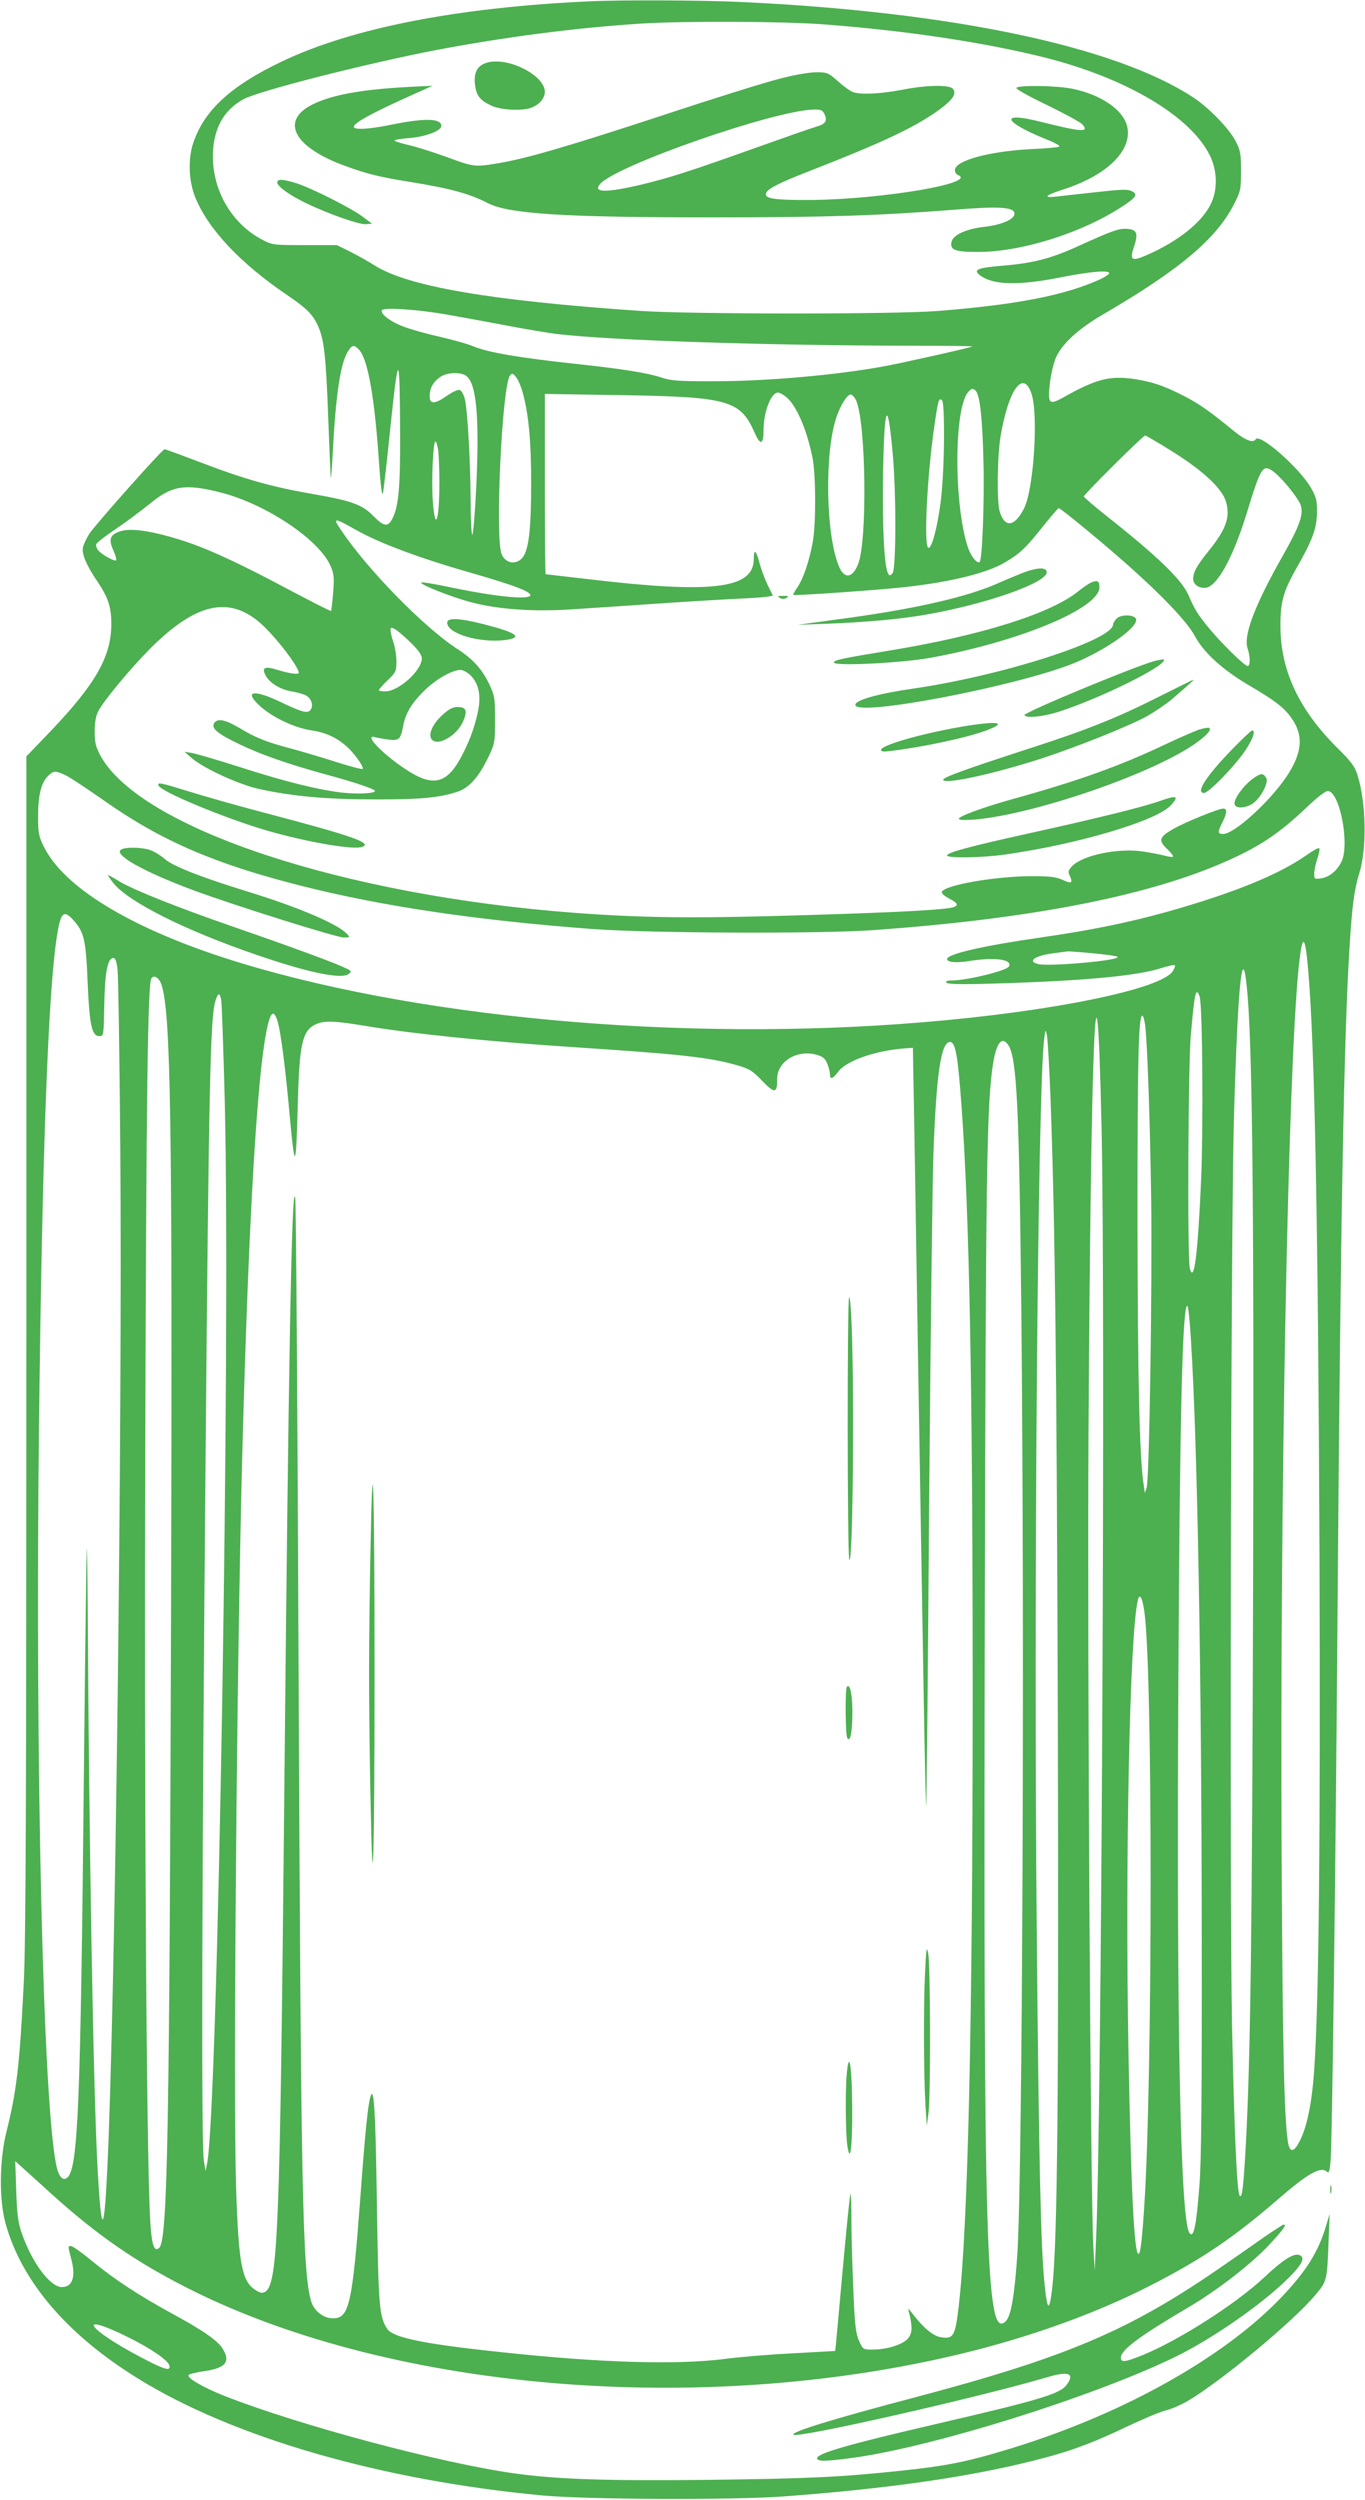 <?xml version="1.0" standalone="no"?>
<!DOCTYPE svg PUBLIC "-//W3C//DTD SVG 20010904//EN"
 "http://www.w3.org/TR/2001/REC-SVG-20010904/DTD/svg10.dtd">
<svg version="1.0" xmlns="http://www.w3.org/2000/svg"
 width="699pt" height="1280pt" viewBox="0 0 699 1280"
 preserveAspectRatio="xMidYMid meet">
<g transform="translate(0,1280) scale(0.1,-0.1)"
fill="#4caf50" stroke="none">
<path d="M3015 12793 c-675 -31 -1214 -137 -1572 -308 -260 -124 -397 -249
-453 -416 -28 -80 -24 -195 9 -277 65 -163 230 -339 469 -501 103 -70 134
-101 161 -161 31 -70 40 -151 52 -475 6 -165 12 -301 13 -303 2 -1 6 57 10
130 15 293 39 454 76 516 23 37 32 39 58 12 46 -49 80 -241 103 -580 8 -117
15 -174 20 -155 4 17 22 176 40 355 40 379 46 371 48 -55 1 -268 -8 -364 -37
-425 -24 -50 -44 -49 -100 8 -56 58 -111 78 -307 112 -214 37 -352 76 -587
166 -92 35 -171 64 -175 64 -12 0 -352 -383 -385 -432 -15 -24 -30 -55 -33
-70 -8 -33 18 -94 75 -177 54 -81 70 -129 70 -215 0 -168 -80 -308 -316 -555
l-119 -124 0 -3011 c0 -2279 -3 -3072 -13 -3261 -21 -429 -37 -563 -90 -774
-35 -142 -37 -344 -4 -464 82 -297 314 -569 675 -793 489 -304 1251 -524 2077
-601 233 -21 964 -24 1230 -5 527 39 945 98 1281 183 175 43 302 89 476 173
87 41 179 80 205 85 25 6 74 27 107 46 171 100 545 410 656 544 61 72 61 71
69 291 l5 125 -18 -60 c-39 -133 -101 -232 -228 -366 -303 -318 -839 -614
-1429 -788 -190 -57 -295 -77 -509 -100 -317 -34 -489 -42 -1005 -48 -511 -6
-768 3 -985 33 -374 52 -1095 244 -1481 395 -113 44 -201 96 -188 109 5 5 40
14 77 19 113 16 139 48 97 116 -25 41 -103 95 -260 180 -165 90 -294 174 -408
268 -52 43 -100 77 -108 77 -17 0 -17 3 1 -67 24 -91 6 -143 -48 -143 -61 0
-156 129 -207 280 -18 52 -23 96 -27 215 l-5 150 23 -21 c13 -12 85 -76 159
-144 241 -217 436 -352 710 -490 1060 -533 2690 -658 4038 -310 318 83 623
195 877 325 265 135 429 245 661 446 154 133 219 170 251 138 8 -8 13 9 17 62
8 108 25 1414 36 2894 15 1927 32 2859 61 3320 13 209 24 291 50 375 39 126
35 359 -9 500 -14 46 -31 69 -108 145 -192 192 -286 392 -287 615 -1 127 14
181 82 301 82 143 104 204 105 284 1 60 -3 78 -29 124 -56 101 -264 285 -285
252 -12 -21 -52 -6 -110 41 -127 104 -180 141 -260 182 -102 52 -162 72 -256
86 -124 17 -192 -1 -361 -96 -72 -40 -79 -31 -66 80 6 48 20 104 33 131 33 69
116 144 240 216 393 229 582 389 671 567 32 63 34 73 34 167 0 91 -3 105 -29
155 -34 64 -137 170 -217 222 -398 261 -1237 438 -2319 488 -193 9 -618 11
-775 3z m1206 -118 c421 -32 819 -92 1131 -170 418 -106 747 -301 845 -504 37
-77 39 -174 3 -246 -46 -95 -170 -193 -332 -263 -72 -31 -84 -24 -62 41 24 72
17 91 -33 95 -44 3 -73 -7 -258 -91 -131 -60 -228 -85 -377 -97 -134 -11 -157
-21 -119 -50 67 -50 195 -53 413 -10 151 30 248 38 248 21 0 -5 -19 -18 -42
-29 -179 -83 -429 -132 -833 -164 -218 -18 -1275 -17 -1525 0 -770 53 -1189
125 -1360 232 -36 23 -94 55 -130 73 l-65 32 -165 0 c-161 0 -166 1 -218 28
-153 81 -251 246 -252 424 0 139 53 239 157 295 78 43 634 184 988 252 348 66
714 114 1045 135 219 14 731 12 941 -4z m-1936 -1485 c66 -12 201 -36 300 -55
99 -19 218 -39 265 -45 277 -33 1079 -59 1809 -60 178 0 322 -2 320 -4 -5 -5
-347 -82 -449 -101 -243 -45 -600 -77 -875 -77 -185 0 -217 2 -271 20 -66 22
-195 43 -419 67 -315 34 -470 61 -547 94 -26 11 -99 31 -163 46 -64 14 -146
37 -184 51 -71 26 -126 68 -115 86 10 15 179 4 329 -22z m97 -311 c57 -31 74
-203 57 -567 -7 -144 -16 -257 -21 -250 -4 7 -8 85 -8 173 -1 206 -16 472 -30
523 -5 22 -17 42 -25 45 -8 4 -37 -9 -64 -28 -66 -46 -91 -46 -91 -2 1 41 19
73 56 98 32 21 94 25 126 8z m293 -83 c31 -108 45 -249 45 -466 0 -220 -10
-321 -35 -371 -28 -53 -93 -51 -116 3 -35 83 2 866 43 916 10 12 15 11 30 -8
10 -12 25 -45 33 -74z m2607 -11 c36 -107 12 -489 -38 -588 -48 -95 -99 -102
-125 -15 -15 51 -12 292 6 391 41 236 115 335 157 212z m-284 12 c20 -24 33
-141 38 -352 6 -202 -6 -508 -19 -522 -13 -12 -46 30 -61 76 -72 220 -71 710
2 794 18 20 26 21 40 4z m-974 -28 c53 -41 108 -168 137 -314 17 -88 18 -336
1 -430 -17 -95 -48 -187 -78 -231 -14 -20 -23 -38 -22 -40 6 -5 442 25 581 41
228 26 406 70 497 122 80 46 112 76 193 178 44 55 83 101 88 103 5 2 104 -77
221 -176 255 -215 431 -392 478 -481 45 -83 140 -170 276 -250 133 -78 178
-113 215 -164 66 -91 59 -180 -22 -302 -88 -131 -269 -295 -325 -295 -29 0
-30 9 -4 60 24 48 25 70 4 70 -24 0 -191 -68 -252 -102 -76 -43 -82 -61 -36
-104 20 -19 34 -37 31 -40 -3 -3 -22 -1 -43 5 -22 6 -71 15 -110 21 -127 20
-311 -19 -364 -75 -20 -22 -22 -28 -11 -51 16 -36 8 -40 -40 -18 -34 15 -65
18 -163 18 -190 -2 -443 -47 -453 -81 -3 -7 14 -21 36 -33 44 -22 51 -34 26
-44 -37 -14 -276 -27 -775 -42 -561 -17 -813 -14 -1165 12 -1186 89 -2226 433
-2430 804 -25 47 -30 66 -30 125 0 48 6 81 19 105 29 55 163 216 261 315 235
237 407 277 570 133 74 -65 195 -222 195 -253 0 -10 -46 -4 -105 14 -67 21
-85 15 -67 -23 18 -40 75 -76 135 -86 30 -5 65 -15 76 -22 27 -16 37 -53 21
-73 -16 -19 -41 -13 -156 42 -141 67 -189 54 -97 -27 64 -56 174 -107 255
-119 72 -10 130 -36 181 -81 41 -35 92 -108 84 -117 -4 -3 -64 13 -134 35 -71
23 -173 53 -228 68 -129 34 -185 56 -266 105 -74 44 -115 53 -132 27 -17 -26
15 -54 128 -108 107 -52 247 -101 428 -151 157 -42 267 -79 267 -89 0 -13 -89
-17 -170 -8 -125 15 -290 56 -517 129 -119 38 -232 71 -252 74 l-36 6 35 -31
c60 -53 245 -138 348 -160 169 -37 345 -53 587 -53 232 -1 333 8 427 39 60 20
108 73 157 174 35 73 36 78 36 195 0 114 -2 123 -31 185 -36 74 -82 125 -157
174 -170 108 -463 407 -600 611 -45 66 -38 66 74 3 117 -67 325 -145 584 -219
231 -66 321 -101 310 -119 -14 -22 -192 -3 -423 46 -67 14 -128 24 -134 22
-19 -7 158 -77 260 -103 134 -35 317 -48 509 -35 87 6 289 19 448 30 160 11
346 22 415 25 69 3 135 8 147 11 l21 4 -28 57 c-15 32 -33 81 -40 108 -18 69
-30 78 -30 23 0 -154 -214 -179 -859 -102 -112 13 -205 24 -207 24 -2 0 -4
208 -4 461 l0 462 383 -6 c560 -9 618 -25 693 -196 28 -63 44 -57 44 16 0 94
38 193 74 193 7 0 25 -9 40 -21z m361 -21 c50 -121 57 -719 9 -837 -28 -71
-70 -77 -97 -13 -69 160 -76 592 -12 771 21 60 54 111 71 111 8 0 21 -15 29
-32z m449 -206 c-1 -120 -8 -245 -18 -320 -17 -127 -44 -227 -61 -227 -26 0
-8 368 31 633 18 123 22 138 38 122 7 -7 11 -75 10 -208z m-263 -60 c19 -198
18 -594 0 -616 -12 -15 -16 -15 -23 -3 -20 36 -30 235 -26 503 6 365 23 404
49 116z m1433 6 c161 -101 256 -191 275 -259 21 -78 0 -138 -89 -249 -62 -77
-80 -110 -80 -144 0 -27 25 -46 59 -46 60 0 142 146 215 381 72 236 82 251
131 219 42 -28 133 -138 146 -177 15 -47 -6 -107 -93 -260 -144 -254 -202
-409 -179 -474 14 -41 14 -89 0 -89 -16 0 -142 124 -203 200 -53 65 -69 91
-100 163 -34 78 -155 196 -413 400 -68 54 -123 101 -123 105 0 10 303 312 314
312 5 0 68 -37 140 -82z m-3760 6 c3 -26 6 -99 6 -163 0 -202 -22 -262 -34
-91 -7 107 2 300 14 300 4 0 10 -21 14 -46z m-1116 -215 c231 -58 504 -240
564 -375 18 -42 20 -59 14 -138 -4 -50 -9 -92 -11 -94 -2 -2 -89 42 -195 98
-274 146 -424 216 -558 260 -151 49 -266 68 -322 51 -56 -17 -66 -40 -40 -98
11 -25 18 -49 15 -52 -8 -7 -70 27 -91 50 -9 10 -14 25 -11 33 3 8 48 43 99
77 51 34 128 92 172 127 115 96 181 107 364 61z m974 -768 c41 -40 58 -65 58
-82 0 -62 -119 -169 -187 -169 -18 0 -33 3 -33 7 0 3 20 26 45 50 42 40 45 46
45 97 0 29 -7 73 -15 96 -8 23 -15 51 -15 62 0 16 3 17 22 7 12 -6 48 -37 80
-68z m308 -169 c40 -41 53 -98 40 -172 -14 -75 -39 -149 -78 -226 -81 -161
-152 -179 -302 -78 -119 80 -211 179 -147 159 12 -3 43 -9 69 -12 52 -6 60 2
73 72 11 61 42 114 106 177 58 58 144 108 187 108 13 0 36 -13 52 -28z m-2075
-511 c22 -10 114 -71 205 -135 288 -202 564 -321 1005 -432 415 -105 903 -177
1495 -221 295 -21 1159 -25 1435 -5 784 56 1375 169 1774 339 194 83 296 150
443 290 51 49 95 83 107 83 62 0 115 -279 69 -365 -24 -46 -61 -75 -102 -82
-35 -5 -36 -4 -36 24 0 16 7 51 16 77 9 26 13 50 10 53 -4 4 -33 -12 -65 -35
-144 -101 -375 -195 -720 -292 -195 -54 -385 -93 -642 -130 -294 -42 -479 -85
-479 -110 0 -17 44 -21 110 -11 133 22 228 9 206 -28 -14 -22 -216 -71 -292
-71 -24 0 -33 -4 -28 -11 5 -8 71 -10 238 -5 454 13 737 39 858 78 37 12 70
19 74 16 3 -4 -2 -17 -11 -31 -60 -92 -622 -207 -1280 -261 -1245 -104 -2634
25 -3577 330 -491 160 -823 364 -924 570 -26 53 -29 69 -29 154 0 108 16 172
50 206 29 29 38 29 90 5z m37 -738 c59 -64 68 -102 77 -328 9 -213 22 -270 59
-270 23 0 23 1 26 160 3 167 17 240 46 240 11 0 17 -17 22 -60 4 -33 10 -445
14 -915 11 -1444 -26 -4395 -67 -5233 -16 -335 -30 -334 -49 3 -22 396 -45
1718 -51 2915 -1 154 -3 273 -5 265 -1 -8 -8 -505 -14 -1105 -17 -1746 -30
-2070 -86 -2115 -21 -18 -43 5 -54 56 -69 299 -111 2058 -90 3820 16 1356 46
2187 91 2478 19 123 34 139 81 89z m6327 -259 c34 -394 51 -1315 58 -2999 5
-1456 -3 -2301 -28 -2645 -11 -156 -36 -278 -72 -350 -31 -62 -53 -64 -62 -5
-19 132 -27 469 -32 1479 -9 1847 33 4016 88 4539 18 172 32 166 48 -19z
m-1100 85 c64 -6 120 -14 124 -18 19 -18 -350 -51 -407 -37 -57 14 -17 43 77
55 34 5 69 9 76 10 8 0 67 -4 130 -10z m790 -220 c25 -309 33 -1146 28 -2994
-5 -1785 -13 -2426 -37 -2880 -12 -220 -19 -280 -31 -268 -15 15 -28 312 -40
878 -13 677 -6 4094 10 4650 21 710 45 923 70 614z m-5562 59 c48 -146 56
-698 49 -3193 -8 -2673 -18 -3231 -60 -3273 -26 -27 -40 14 -47 142 -19 334
-31 2205 -25 4006 5 1765 13 2321 31 2350 13 21 40 5 52 -32z m5317 -65 c14
-59 18 -666 7 -928 -17 -387 -36 -539 -58 -460 -13 48 -9 1030 5 1195 15 172
22 220 32 220 4 0 11 -12 14 -27z m-5011 -15 c3 -18 11 -251 18 -518 30 -1246
-35 -5137 -90 -5435 l-8 -40 -9 50 c-14 76 -10 1487 9 3630 16 1852 24 2209
48 2303 14 50 25 54 32 10z m286 -99 c17 -49 41 -229 65 -496 26 -284 32 -275
41 67 8 304 23 373 91 405 44 21 96 19 269 -10 236 -39 624 -78 1030 -105 567
-37 715 -53 855 -93 67 -19 81 -27 133 -81 65 -67 77 -65 77 11 0 88 101 150
200 123 33 -9 44 -18 56 -45 8 -19 14 -44 14 -55 0 -29 15 -25 41 11 40 57
188 109 339 121 l45 3 2 -135 c2 -74 12 -695 23 -1380 30 -1820 39 -2363 43
-2366 2 -2 9 693 15 1544 7 851 17 1660 22 1797 15 410 39 570 85 570 28 0 40
-69 59 -330 40 -554 57 -1442 57 -2995 0 -1696 -24 -2746 -72 -3152 -18 -151
-27 -166 -95 -154 -38 8 -87 49 -142 121 -22 29 -23 29 -17 5 19 -76 17 -106
-6 -134 -28 -31 -108 -56 -182 -56 -47 0 -48 1 -68 45 -17 38 -22 81 -29 258
-5 116 -10 277 -10 356 0 79 -2 142 -5 139 -3 -3 -21 -185 -41 -404 -20 -219
-36 -400 -37 -401 -1 0 -99 -6 -217 -12 -118 -6 -276 -19 -350 -29 -242 -31
-633 -20 -1135 34 -402 42 -562 75 -592 120 -41 63 -45 110 -53 644 -7 474
-15 606 -33 545 -13 -42 -28 -191 -52 -520 -41 -545 -57 -615 -140 -615 -49 0
-97 38 -112 88 -44 155 -52 565 -64 3232 -5 1301 -13 2388 -17 2415 -18 113
-35 -850 -57 -3130 -21 -2165 -32 -2428 -97 -2469 -14 -8 -24 -7 -45 6 -74 44
-91 128 -104 528 -15 476 3 2654 31 3725 29 1109 69 1846 115 2141 23 143 42
176 64 113z m4222 -554 c20 -904 0 -5092 -28 -5685 l-7 -165 -7 120 c-15 258
-31 3047 -25 4150 12 2057 41 2742 67 1580z m223 528 c11 -86 25 -480 31 -888
6 -427 -9 -1430 -23 -1480 l-9 -30 -6 40 c-22 134 -31 549 -32 1365 0 825 5
1040 25 1040 4 0 10 -21 14 -47z m-484 -388 c23 -647 31 -1325 37 -3185 5
-1900 -2 -2628 -27 -2879 -15 -139 -26 -140 -40 -5 -20 186 -30 609 -41 1829
-16 1680 5 4247 37 4545 7 61 8 63 15 30 4 -19 13 -170 19 -335z m-216 283
c43 -67 55 -313 66 -1353 17 -1665 6 -4410 -20 -4830 -14 -213 -32 -321 -59
-349 -102 -102 -115 340 -108 3646 5 2184 10 2533 37 2755 17 138 48 186 84
131z m935 -1513 c33 -531 54 -1700 55 -3040 1 -832 -2 -1162 -12 -1285 -16
-212 -30 -275 -52 -241 -45 73 -65 1056 -56 2771 7 1385 21 1999 47 1973 4 -4
13 -85 18 -178z m-239 -1386 c43 -296 43 -2367 0 -3039 -12 -185 -20 -250 -30
-250 -22 0 -38 328 -51 1020 -18 989 6 2160 48 2328 9 37 23 12 33 -59z
m-5205 -3715 c119 -59 208 -120 213 -147 6 -29 -26 -20 -147 44 -279 147 -335
236 -66 103z"/>
<path d="M2493 12479 c-48 -14 -67 -49 -61 -109 6 -59 26 -85 87 -112 49 -22
158 -27 203 -9 41 16 68 48 68 81 0 85 -191 181 -297 149z"/>
<path d="M3985 12395 c-71 -18 -337 -101 -590 -185 -485 -159 -693 -220 -839
-245 -124 -21 -130 -20 -263 29 -65 24 -153 52 -195 62 -43 10 -78 21 -78 24
0 4 33 10 74 13 83 6 166 37 166 62 0 40 -85 42 -269 4 -110 -22 -185 -25
-179 -6 7 20 84 63 248 138 l155 70 -120 -6 c-246 -13 -398 -41 -497 -91 -167
-85 -90 -222 179 -317 101 -37 171 -54 314 -77 217 -35 312 -61 409 -111 107
-54 384 -72 1150 -72 579 0 848 9 1235 39 233 19 310 14 310 -20 0 -29 -65
-57 -151 -67 -94 -10 -162 -41 -171 -76 -10 -43 16 -53 135 -53 225 0 538 99
744 236 68 45 77 60 42 76 -20 10 -59 8 -182 -6 -87 -9 -179 -20 -207 -23 -67
-7 -50 8 40 37 228 73 359 205 326 327 -22 82 -133 158 -277 188 -79 17 -280
20 -289 5 -4 -6 65 -44 157 -88 90 -44 171 -88 181 -99 37 -42 -4 -39 -212 13
-220 56 -196 -1 41 -95 32 -13 56 -27 53 -31 -2 -4 -64 -10 -137 -13 -221 -11
-398 -59 -398 -108 0 -11 7 -22 15 -25 106 -41 -384 -124 -750 -128 -182 -1
-238 6 -233 32 5 24 63 54 228 118 368 144 524 217 650 305 77 55 101 88 80
114 -18 22 -136 20 -262 -5 -111 -21 -212 -26 -251 -11 -14 5 -48 30 -76 55
-50 44 -54 46 -114 46 -37 -1 -114 -14 -192 -35z m237 -179 c16 -36 6 -51 -43
-65 -24 -7 -170 -58 -324 -113 -325 -116 -432 -150 -570 -183 -183 -43 -252
-42 -211 4 87 96 894 377 1094 380 36 1 44 -3 54 -23z"/>
<path d="M1420 11865 c0 -20 67 -67 149 -106 116 -56 273 -110 305 -107 l31 3
-50 37 c-62 46 -272 151 -344 172 -68 20 -91 20 -91 1z"/>
<path d="M5235 9866 c-33 -13 -85 -35 -115 -48 -157 -72 -420 -133 -785 -183
l-250 -34 140 5 c206 8 375 23 505 45 312 53 630 164 630 219 0 27 -47 26
-125 -4z"/>
<path d="M5591 9819 c-13 -5 -46 -27 -74 -50 -142 -112 -495 -223 -957 -299
-251 -41 -290 -50 -290 -62 0 -20 349 -3 500 25 456 84 860 253 860 360 0 32
-8 37 -39 26z"/>
<path d="M3993 9739 c11 -7 23 -7 35 0 14 9 11 10 -18 10 -29 0 -32 -1 -17
-10z"/>
<path d="M5717 9632 c-9 -10 -17 -23 -17 -29 0 -80 -565 -262 -1020 -328 -181
-26 -300 -59 -300 -84 0 -63 820 94 1116 212 163 66 330 183 322 226 -5 25
-79 27 -101 3z"/>
<path d="M2290 9612 c0 -58 173 -107 304 -88 86 13 49 38 -121 81 -122 31
-183 33 -183 7z"/>
<path d="M5910 9415 c-109 -31 -672 -264 -664 -277 10 -16 94 -8 173 17 217
69 569 244 540 269 -2 1 -24 -3 -49 -9z"/>
<path d="M5945 9238 c-215 -109 -372 -173 -670 -269 -330 -107 -445 -149 -445
-161 0 -27 253 28 499 107 181 59 442 163 541 216 41 23 99 62 129 87 102 88
116 101 111 101 -3 0 -77 -37 -165 -81z"/>
<path d="M4959 9085 c-208 -33 -438 -96 -447 -123 -3 -10 8 -12 50 -7 171 21
395 69 494 107 99 38 60 47 -97 23z"/>
<path d="M6145 9066 c-22 -7 -108 -44 -190 -83 -221 -105 -443 -184 -765 -273
-151 -42 -280 -89 -280 -102 0 -7 28 -8 83 -4 297 26 883 225 1115 380 64 43
100 80 84 89 -4 3 -25 -1 -47 -7z"/>
<path d="M6309 8963 c-135 -140 -188 -223 -143 -223 24 0 161 142 212 219 39
59 53 101 34 101 -5 0 -51 -44 -103 -97z"/>
<path d="M6414 8812 c-47 -35 -97 -104 -92 -129 5 -25 58 -22 96 5 40 29 80
107 66 129 -16 26 -27 26 -70 -5z"/>
<path d="M812 8778 c10 -31 341 -168 553 -230 207 -60 446 -101 490 -84 54 20
-49 56 -525 181 -118 31 -279 77 -357 101 -155 48 -167 50 -161 32z"/>
<path d="M5940 8699 c-80 -29 -322 -89 -663 -164 -317 -70 -427 -100 -427
-115 0 -15 181 -12 299 5 372 53 773 172 846 251 45 49 32 54 -55 23z"/>
<path d="M2265 9139 c-51 -47 -74 -101 -54 -125 30 -37 128 19 160 91 24 55
17 75 -27 75 -26 0 -45 -10 -79 -41z"/>
<path d="M620 8450 c-41 -26 117 -114 370 -208 210 -78 733 -242 770 -242 32
0 33 1 16 19 -46 50 -250 137 -511 217 -234 72 -379 129 -420 165 -18 16 -49
36 -69 44 -39 17 -133 20 -156 5z"/>
<path d="M581 8278 c77 -96 367 -242 733 -367 264 -91 433 -126 471 -98 19 14
17 16 -35 39 -65 29 -284 109 -567 207 -272 94 -497 184 -568 226 -31 19 -60
35 -62 35 -3 0 10 -19 28 -42z"/>
<path d="M4348 6157 c-10 -24 -9 -1316 1 -1342 18 -45 27 837 12 1205 -3 85
-9 147 -13 137z"/>
<path d="M1898 4900 c-5 -212 -8 -513 -8 -670 0 -157 3 -458 8 -670 11 -579
20 -283 20 675 0 952 -9 1246 -20 665z"/>
<path d="M4337 4164 c-10 -11 -8 -247 2 -263 16 -24 26 33 26 139 -1 89 -12
140 -28 124z"/>
<path d="M4737 2700 c-8 -171 -7 -520 2 -675 l7 -110 9 70 c11 88 10 754 -2
815 -8 38 -10 23 -16 -100z"/>
<path d="M4337 2190 c-9 -81 -7 -311 2 -375 15 -99 26 -14 25 190 -1 211 -15
306 -27 185z"/>
<path d="M6812 1590 c0 -19 2 -27 5 -17 2 9 2 25 0 35 -3 9 -5 1 -5 -18z"/>
<path d="M6475 1347 c-49 -35 -142 -99 -205 -143 -485 -337 -802 -472 -1605
-684 -402 -106 -616 -172 -602 -186 19 -20 966 195 1308 297 104 30 135 15 89
-44 -35 -44 -137 -75 -645 -193 -488 -113 -645 -159 -630 -184 8 -13 49 -12
176 5 408 54 1231 311 1654 516 190 92 448 271 583 405 71 71 88 106 56 118
-29 11 -83 -23 -180 -114 -146 -137 -441 -325 -627 -400 -88 -35 -107 -37
-107 -11 0 39 94 109 345 257 147 86 321 221 414 320 75 81 92 105 74 104 -5
-1 -48 -29 -98 -63z"/>
</g>
</svg>
